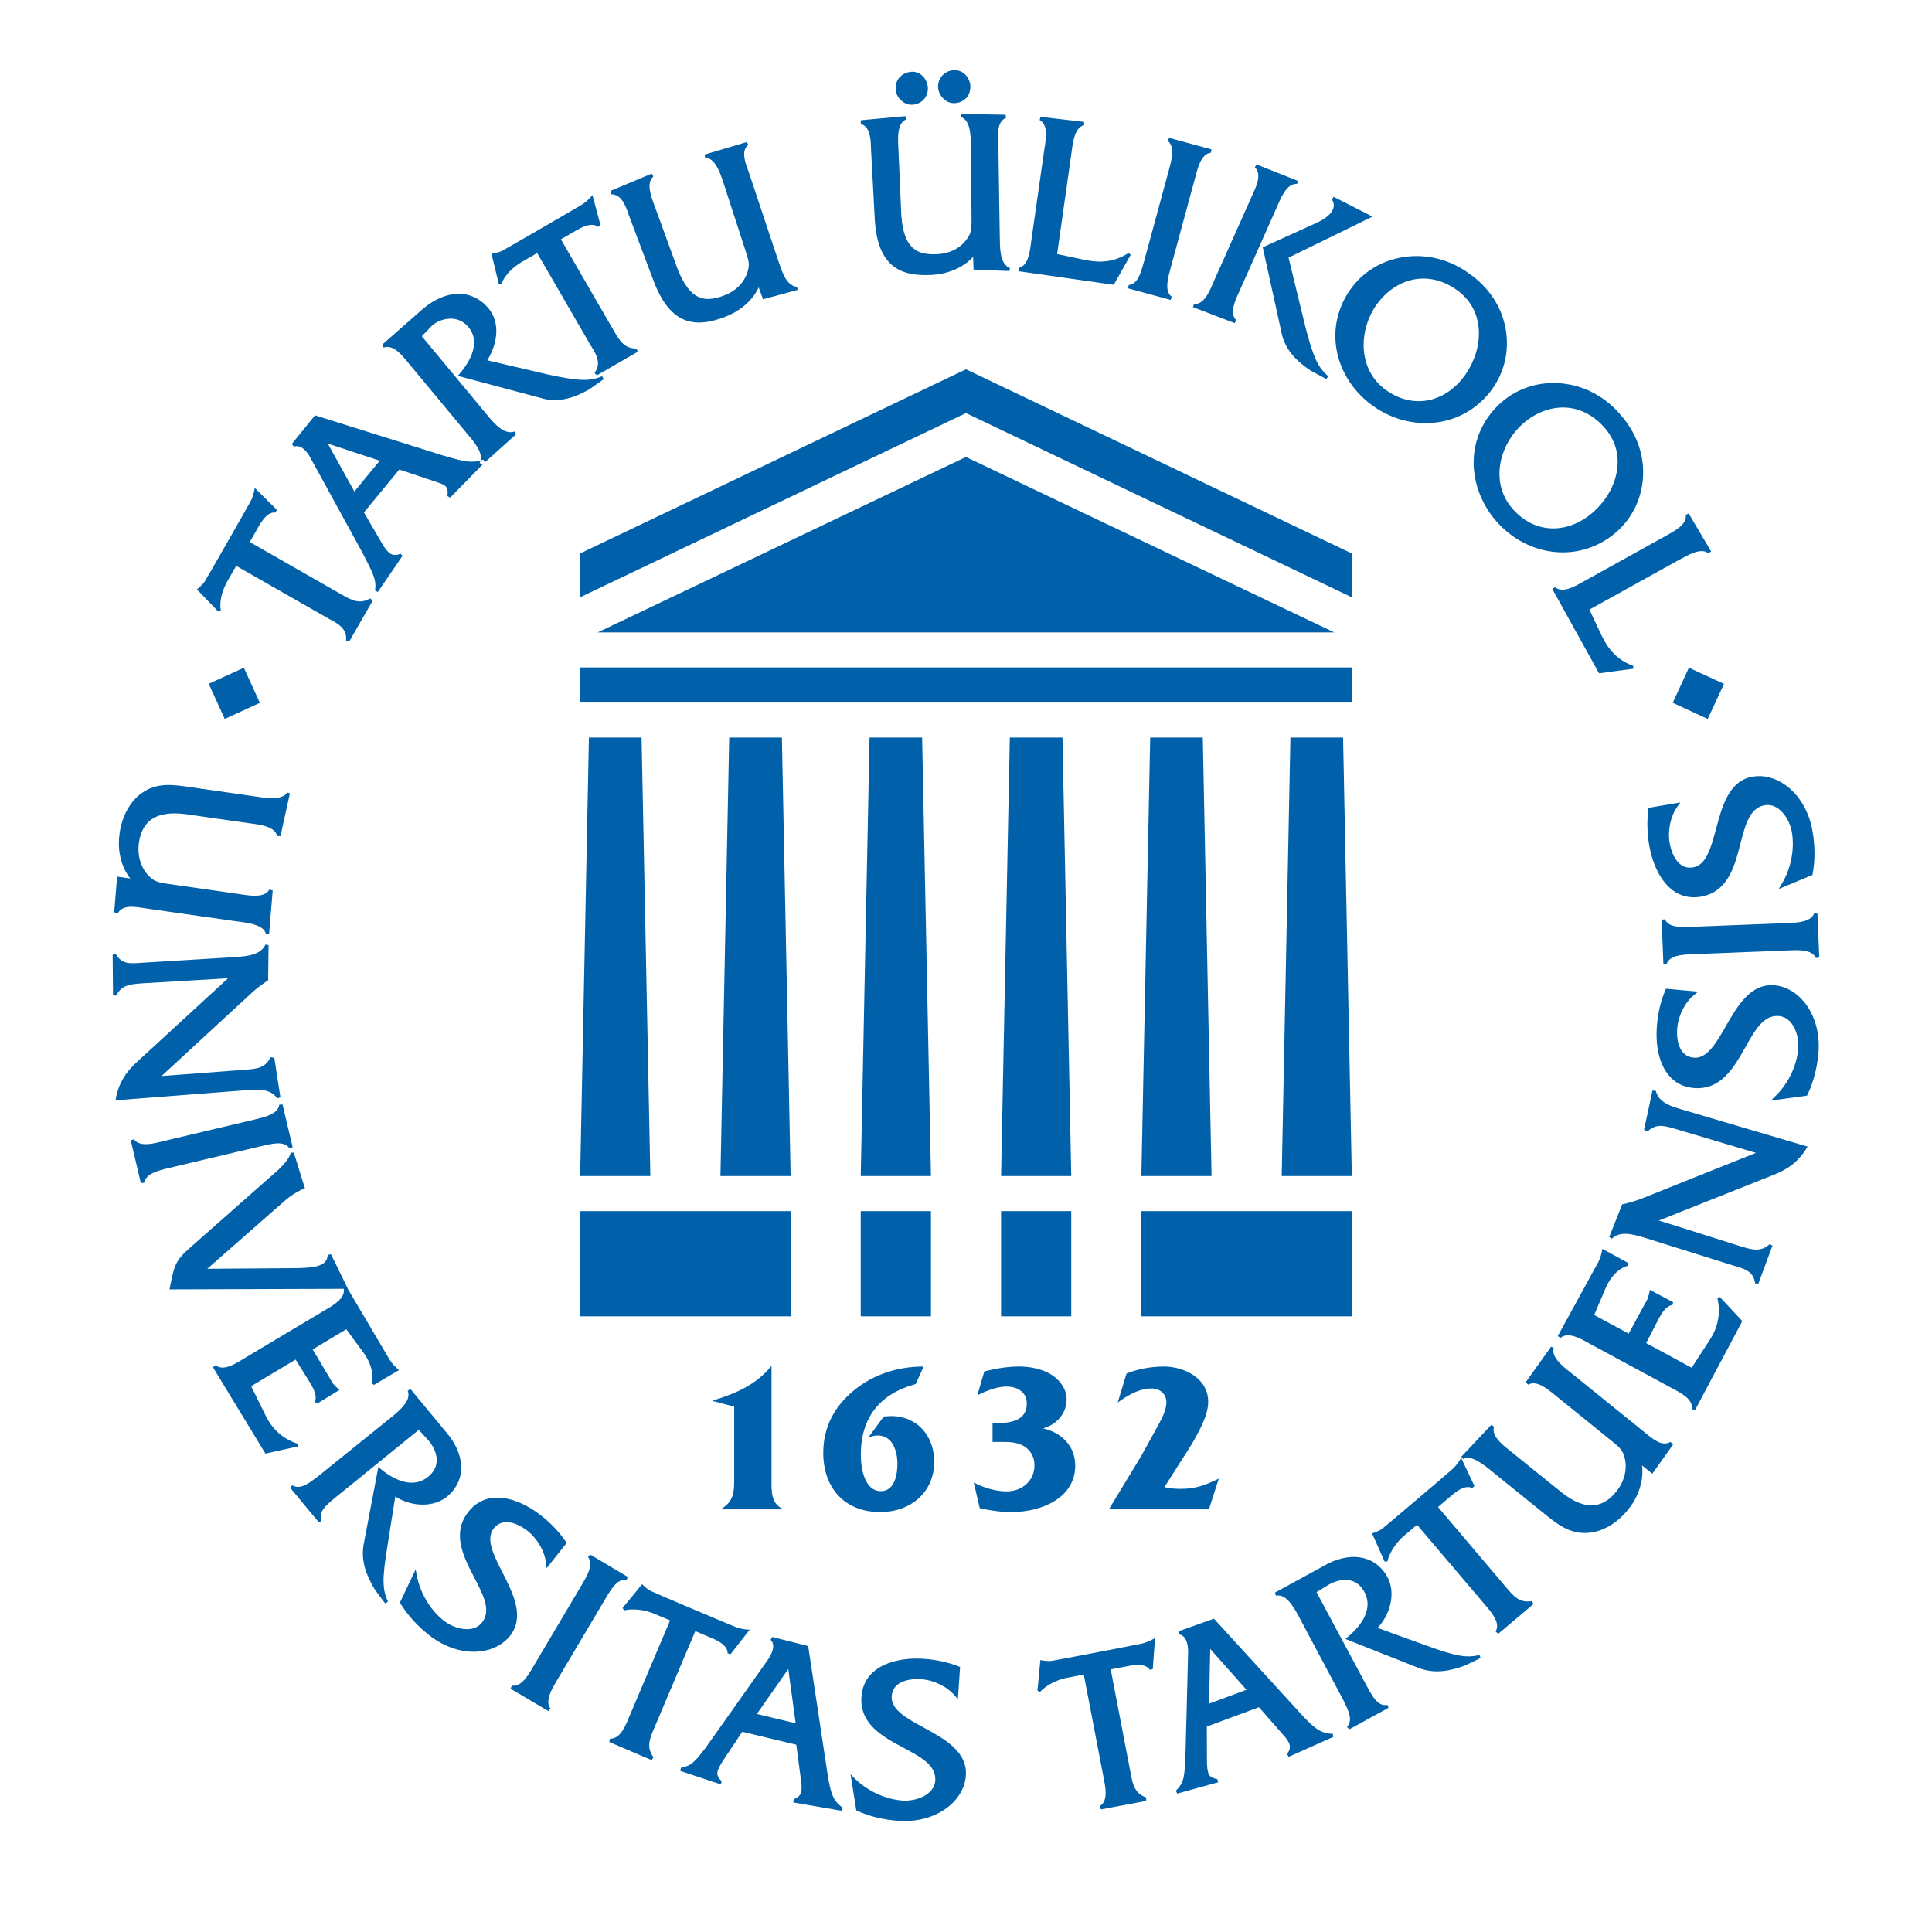 <?xml version="1.0" encoding="UTF-8"?>
<svg xmlns="http://www.w3.org/2000/svg" version="1.1" width="300px" height="300px">
  <path fill="#0061AA" d="M141.601,11.139c1.428-0.057,2.436,1.25,2.476,2.508c0.059,1.436-1.004,2.562-2.458,2.615  c-1.308,0.047-2.496-1.12-2.549-2.502c-0.029-0.7,0.221-1.358,0.702-1.843C140.245,11.446,140.891,11.163,141.601,11.139   M148.169,10.891c-1.458,0.057-2.553,1.208-2.506,2.625c0.051,1.226,1.107,2.552,2.559,2.503c1.481-0.06,2.515-1.176,2.456-2.659  C150.633,12.126,149.611,10.84,148.169,10.891 M246.533,238.024c2.244-0.138,4.519-1.448,6.248-3.581  c0.338-0.42,0.67-0.884,0.968-1.392c0.935-1.594,1.474-3.579,1.222-5.506c0.521,0.423,1.596,1.291,1.596,1.291l3.222-4.521  l-0.388-0.419c-1.347,0.791-2.76-0.449-3.937-1.417l-11.267-9.097c-1.21-0.954-3.42-2.569-2.923-4.048l-0.417-0.227l-3.935,5.514  l0.362,0.395c1.324-0.775,3.039,0.68,4.219,1.649l8.768,7.097c1.057,0.847,1.669,1.335,1.972,2.481  c0.499,1.76,0.026,3.773-1.281,5.386c-1.014,1.26-2.151,1.958-3.394,2.095c-1.544,0.167-3.302-0.539-5.218-2.095l-7.83-6.318  c-1.2-0.946-2.998-2.326-2.524-3.785l-0.441-0.26l-4.648,4.945l0.296,0.339c1.248-0.706,3.223,0.891,4.604,2.035l7.869,6.36  C241.843,236.705,243.709,238.201,246.533,238.024 M181.332,21.884c1.111,0.87,0.646,2.81,0.175,4.509l-3.815,14.039  c-0.461,1.6-0.918,3.707-2.431,3.823l-0.083,0.521l6.59,1.79l0.2-0.464c-1.24-0.9-0.572-3.055-0.175-4.557l3.797-13.976  c0.387-1.488,0.919-3.705,2.451-3.857l0.066-0.523l-6.574-1.784L181.332,21.884 M281.7,141.826  c-0.488,1.318-2.483,1.456-4.252,1.511l-14.53,0.571c-1.666,0.038-3.808,0.239-4.38-1.167l-0.521,0.072l0.269,6.815l0.494,0.065  c0.493-1.457,2.745-1.468,4.3-1.537l14.476-0.569c1.538-0.077,3.813-0.233,4.414,1.185l0.521-0.098l-0.275-6.808L281.7,141.826   M55.034,76.324c0.445-0.559,3.476-4.23,3.939-4.784c-0.703-0.233-6.909-2.274-8.081-2.663  C51.491,69.955,54.674,75.681,55.034,76.324 M75.298,71.771l-5.406,5.506l-0.446-0.275c0.11-0.396,0.075-0.755,0.021-0.973  c-0.156-0.623-0.488-0.796-2.078-1.317l-5.388-1.8l-5.488,6.657c0,0,2.612,4.479,2.612,4.485c0.589,1.029,1.188,1.888,1.778,2.047  c0.329,0.086,0.744,0.155,1.254-0.141l0.353,0.335l-3.842,5.63l-0.454-0.239c0.413-1.643-0.671-3.336-1.951-5.898  c0,0-8.008-14.622-8.106-14.786c-1.301-2.305-2.526-1.634-2.526-1.634l-0.317-0.435l3.608-4.443l19.781,6.211  c2.37,0.659,4.497,1.455,6.321,0.659L75.298,71.771z M229.727,256.979c-2.025,0.515-3.761,0.173-8.248-1.463  c0,0-6.918-2.487-7.576-2.747c1.891-1.911,3.03-5.511,1.367-8.188c-1.95-3.142-5.782-3.75-9.836-1.36l-7.47,4.082l0.176,0.47  c1.521-0.27,2.562,1.483,3.349,2.872l7.105,13.354c0.763,1.58,1.553,3.016,0.574,4.183l0.363,0.341l6.064-3.321l-0.129-0.467  c-1.52,0.294-2.305-1.238-3.237-2.941l-7.804-14.568l1.802-1.095c1.483-0.903,4.176-1.556,5.592,0.984  c1.666,2.995-0.933,5.769-2.68,7.19l-0.226,0.188l11.48,4.547c2.311,0.851,4.628,0.498,7.101-0.417l2.415-1.176L229.727,256.979   M237.872,248.614c-1.944,0.335-2.837-0.754-4.12-2.268c0,0-10.084-11.903-10.461-12.34c0.364-0.315,2.233-1.897,2.233-1.897  c1.219-1.037,2.297-1.46,3.085-1.033l0.336-0.337l-2.063-4.367c0,0-0.539,1.018-1.339,1.745c-0.807,0.728-10.286,8.775-10.89,9.245  c-0.613,0.467-1.595,0.743-1.595,0.743l1.942,4.368l0.436-0.021c0,0,0.348-1.929,2.421-3.838l2.182-1.85l10.486,12.342  c0.932,1.084,2.334,2.658,1.844,3.947c-0.03,0.075-0.069,0.236-0.125,0.308l0.419,0.32l5.457-4.604L237.872,248.614   M177.986,279.118c-1.851-0.668-2.099-2.057-2.464-4.001c0,0-2.941-15.325-3.052-15.893c0.487-0.093,2.884-0.551,2.884-0.551  c1.568-0.298,2.72-0.146,3.192,0.614l0.459-0.118l0.347-4.826c0,0-0.962,0.629-2.015,0.865c-1.061,0.239-13.277,2.58-14.039,2.693  c-0.754,0.104-1.747-0.135-1.747-0.135l-0.46,4.757l0.403,0.201c0,0,1.241-1.511,3.982-2.16l2.815-0.536l3.055,15.898  c0.285,1.415,0.722,3.468-0.332,4.35c-0.066,0.049-0.183,0.165-0.26,0.213l0.206,0.473l7.012-1.316L177.986,279.118 M57.483,92.921  c-1.712,0.979-2.926,0.255-4.65-0.724c0,0-13.551-7.743-14.045-8.031c0.241-0.427,1.452-2.546,1.452-2.546  c0.799-1.393,1.665-2.157,2.549-2.029l0.201-0.424l-3.43-3.409c0,0-0.152,1.145-0.66,2.104c-0.51,0.959-6.679,11.755-7.093,12.402  c-0.404,0.646-1.235,1.245-1.235,1.245l3.315,3.447l0.411-0.179c0,0-0.508-1.7,0.954-4.431l1.425-2.48l14.053,8.027  c1.263,0.7,3.292,1.541,2.996,3.56c0,0.031,0.5,0.159,0.5,0.159l3.644-6.334L57.483,92.921 M98.859,54.132  c-1.979-0.019-2.661-1.248-3.657-2.966c0,0-7.816-13.506-8.105-14.005c0.427-0.248,2.543-1.47,2.543-1.47  c1.382-0.801,2.519-1.028,3.214-0.467l0.392-0.263l-1.251-4.676c0,0-0.712,0.913-1.634,1.487  c-0.918,0.571-11.673,6.798-12.354,7.155c-0.683,0.358-1.696,0.455-1.696,0.455l1.128,4.644l0.439,0.053  c0,0,0.431-1.721,3.052-3.351l2.486-1.433l8.112,14.009c0.739,1.239,2.067,2.986,0.799,4.582c-0.015,0.022,0.358,0.395,0.358,0.395  l6.325-3.646L98.859,54.132 M109.411,24.007l0.081,0.489c1.53,0.029,2.265,2.199,2.765,3.644l3.488,10.727  c0.401,1.349,0.73,2.007,0.389,3.149c-0.474,1.758-1.783,3.154-3.738,3.881c-2.955,1.095-5.196,0.809-7.15-4.045l-3.606-9.896  c-0.536-1.43-1.352-3.551-0.186-4.544l-0.248-0.458l-6.374,2.675l0.103,0.542c1.546,0.02,2.169,1.66,2.684,3.165l3.751,9.97  c2.718,7.477,6.786,7.548,11.128,5.936c2.041-0.755,4.252-2.304,5.309-4.631c0.239,0.655,0.672,1.866,0.672,1.866l5.386-1.468  l-0.102-0.47c-1.735-0.129-2.415-2.634-2.92-4.076l-4.572-13.725c-0.539-1.445-1.271-3.252-0.078-4.262l-0.239-0.419L109.411,24.007   M149.3,17.701l-0.065,0.487c1.449,0.492,1.492,2.78,1.528,4.312l0.096,11.278c-0.024,1.403,0.092,2.133-0.569,3.115  c-0.996,1.537-2.659,2.477-4.742,2.574c-3.142,0.164-5.203-0.796-5.591-6l-0.462-10.534c-0.071-1.523-0.216-3.78,1.19-4.384  l-0.092-0.511l-6.886,0.628l-0.066,0.552c1.467,0.479,1.562,2.236,1.604,3.822l0.568,10.64c0.342,7.946,4.195,9.243,8.817,9.012  c2.183-0.104,4.755-0.916,6.473-2.813c0.021,0.691,0.074,1.981,0.074,1.981l5.584,0.227l0.042-0.478  c-1.625-0.652-1.518-3.235-1.559-4.77l-0.222-14.464c-0.082-1.54-0.232-3.483,1.203-4.086l-0.099-0.473L149.3,17.701   M175.229,39.289c-2.148,1.395-4.363,1.555-6.571,1.11l-4.51-0.951l2.235-15.738c0.195-1.518,0.455-3.947,1.967-4.276l-0.009-0.509  l-6.79-0.79l-0.106,0.508c1.376,0.749,0.966,2.995,0.724,4.516l-2.048,14.333c-0.196,1.528-0.428,3.794-1.949,4.102l-0.031,0.518  l14.803,2.11l2.638-4.668L175.229,39.289 M253.61,103.397c-2.401-0.865-3.866-2.54-4.841-4.569l-1.97-4.17l13.907-7.714  c1.319-0.67,3.414-2.019,4.59-1.012l0.398-0.32l-3.471-5.883l-0.461,0.213c0.229,1.552-1.8,2.519-3.168,3.309l-12.654,7.02  c-1.346,0.759-3.321,1.923-4.473,0.891l-0.42,0.303l7.253,13.086l5.314-0.714L253.61,103.397 M227.519,58.205  c2.803-3.956,3.286-9.928-1.33-13.192c-2.047-1.455-4.299-2.02-6.5-1.643c-2.312,0.398-4.432,1.819-5.98,4.005  c-1.302,1.84-2.029,4.192-1.96,6.493c0.08,2.553,1.143,5.055,3.5,6.724c1.997,1.415,4.189,1.96,6.353,1.592  C223.878,61.796,225.981,60.385,227.519,58.205 M231.762,60.332c-1.957,2.778-4.867,4.623-8.178,5.186  c-3.521,0.607-7.285-0.285-10.32-2.433c-3.058-2.157-5.149-5.383-5.735-8.855c-0.56-3.235,0.21-6.538,2.166-9.297  c1.909-2.696,4.807-4.471,8.172-5.003c3.626-0.58,7.31,0.354,10.368,2.627c2.997,2.101,4.979,5.149,5.57,8.572  C234.373,54.396,233.652,57.666,231.762,60.332z M247.314,79.592c3.669-3.171,5.581-8.844,1.879-13.132  c-1.642-1.897-3.689-2.995-5.922-3.162c-2.329-0.165-4.729,0.706-6.761,2.459c-1.702,1.475-2.969,3.578-3.459,5.829  c-0.542,2.502-0.114,5.182,1.776,7.369c1.599,1.85,3.6,2.917,5.781,3.073C242.914,82.201,245.299,81.332,247.314,79.592   M250.924,82.671c-2.571,2.223-5.838,3.315-9.194,3.067c-3.562-0.26-6.999-2.025-9.423-4.845c-2.448-2.832-3.704-6.46-3.45-9.972  c0.246-3.276,1.786-6.293,4.342-8.5c2.504-2.161,5.74-3.189,9.141-2.897c3.661,0.309,7.011,2.104,9.422,5.039  c2.415,2.771,3.605,6.203,3.355,9.665C254.885,77.54,253.396,80.538,250.924,82.671z M272.18,120.588  c-3.711,0.627-4.772,4.607-5.709,8.112c-0.781,2.898-1.509,5.636-3.563,5.983c-2.785,0.467-3.521-3.064-3.646-3.779  c-0.337-1.981,0.15-4.217,1.235-5.707l0.441-0.593l-4.947,0.837l-0.032,0.216c-0.234,1.763-0.203,3.616,0.113,5.498  c0.545,3.233,1.919,5.842,3.773,7.162c1.241,0.871,2.667,1.185,4.234,0.921c4.23-0.718,5.26-4.691,6.163-8.194  c0.78-3.019,1.454-5.619,3.81-6.014c2.217-0.372,3.862,2.196,4.188,4.192c0.455,2.659-0.141,5.667-1.58,8.047l-0.479,0.781  l5.256-2.192l0.028-0.156c0.39-2.07,0.382-4.299-0.017-6.621c-0.504-3.028-2.048-5.65-4.22-7.19  C275.648,120.77,273.855,120.309,272.18,120.588 M275.583,152.998c-3.753-0.354-5.801,3.219-7.607,6.37  c-1.496,2.597-2.902,5.057-4.976,4.866c-2.811-0.267-2.625-3.876-2.559-4.59c0.18-2,1.225-4.042,2.663-5.192l0.578-0.467  l-4.998-0.462l-0.078,0.202c-0.697,1.649-1.133,3.442-1.301,5.339c-0.314,3.268,0.347,6.146,1.805,7.893  c0.963,1.167,2.265,1.834,3.845,1.984c4.274,0.395,6.29-3.182,8.068-6.34c1.529-2.708,2.847-5.051,5.234-4.833  c2.223,0.211,3.157,3.121,2.966,5.134c-0.249,2.687-1.596,5.434-3.597,7.363l-0.662,0.635l5.623-0.767l0.074-0.145  c0.906-1.9,1.481-4.058,1.696-6.4c0.287-3.053-0.53-5.982-2.232-8.035C278.888,154.063,277.275,153.153,275.583,152.998   M79.194,254.017c2.34-2.951,0.47-6.613-1.176-9.853c-1.361-2.672-2.646-5.194-1.354-6.823c1.762-2.214,4.674-0.083,5.236,0.36  c1.577,1.254,2.712,3.246,2.9,5.081l0.072,0.733l3.121-3.932l-0.123-0.182c-1.005-1.471-2.271-2.825-3.77-4.004  c-2.561-2.042-5.33-3.064-7.591-2.804c-1.501,0.172-2.774,0.89-3.762,2.136c-2.666,3.36-0.774,7.005,0.89,10.221  c1.436,2.76,2.681,5.146,1.191,7.018c-1.389,1.75-4.336,0.945-5.925-0.315c-2.107-1.678-3.679-4.312-4.189-7.046l-0.176-0.897  l-2.436,5.137l0.081,0.138c1.095,1.793,2.591,3.459,4.438,4.907c2.405,1.916,5.302,2.837,7.945,2.534  C76.495,256.205,78.138,255.349,79.194,254.017 M149.981,275.728c0.264-3.756-3.349-5.729-6.535-7.465  c-2.638-1.427-5.122-2.783-4.982-4.868c0.207-2.816,3.822-2.702,4.54-2.652c2.004,0.138,4.061,1.138,5.255,2.549l0.483,0.56l0.339-5  l-0.2-0.086c-1.659-0.647-3.462-1.047-5.365-1.179c-3.271-0.231-6.135,0.493-7.852,1.982c-1.146,0.994-1.789,2.305-1.897,3.891  c-0.305,4.281,3.327,6.218,6.515,7.925c2.746,1.467,5.112,2.736,4.945,5.117c-0.156,2.235-3.038,3.232-5.063,3.091  c-2.687-0.197-5.47-1.476-7.444-3.439l-0.65-0.649l0.896,5.62l0.148,0.063c1.925,0.868,4.079,1.386,6.431,1.545  c3.067,0.224,5.967-0.658,7.99-2.408C149.003,279.055,149.861,277.421,149.981,275.728 M261.34,172.333  c-1.859-0.557-3.757-1.075-4.22-2.941l-0.521-0.063l-1.317,6.097l0.521,0.288c1.401-1.335,2.709-0.903,4.527-0.367  c0.099,0.029,12.331,3.67,12.331,3.67s-17.752,7.104-17.919,7.167c-1.482,0.556-2.853,0.825-2.853,0.825l-2.011,5.083l0.423,0.251  c1.273-1.258,3.262-0.693,5.131-0.131l13.694,4.292c1.867,0.553,3.148,0.888,3.411,2.785l0.495,0.044l2.195-5.9l-0.423-0.246  c-1.439,1.325-2.842,0.839-4.667,0.297c0,0-11.101-3.528-12.556-3.957c1.462-0.583,17.677-7.037,17.677-7.037  c2.286-0.885,3.998-2.032,5.429-4.446L261.34,172.333 M38.035,169.298c1.938-0.146,3.893-0.335,5,1.239l0.512-0.125l-0.951-6.164  l-0.586-0.083c-0.84,1.747-2.211,1.81-4.102,1.957c-0.097,0.003-12.827,0.966-12.827,0.966S39.136,154.119,39.271,154  c1.185-1.041,2.367-1.782,2.367-1.782l0.066-5.464l-0.479-0.081c-0.746,1.623-2.806,1.802-4.754,1.949l-14.32,0.87  c-1.945,0.147-3.258,0.291-4.184-1.39l-0.476,0.143l0.06,6.284l0.476,0.081c0.875-1.753,2.352-1.79,4.249-1.935  c0,0,11.627-0.665,13.142-0.78c-1.153,1.072-14.007,12.875-14.007,12.875c-1.813,1.634-3.004,3.322-3.474,6.086L38.035,169.298   M267.051,201.393l-0.373,0.203c0.567,2.393,0.031,4.62-1.184,6.463c0,0-2.414,3.731-2.812,4.324  c-0.431-0.23-6.598-3.57-7.067-3.825c0.222-0.41,1.602-3.123,1.602-3.123c0.54-1,1.21-2.559,2.5-2.819l0.09-0.41l-3.621-1.917  c0,0-0.158,1.113-0.527,1.744c-0.031,0-2.756,5.054-2.756,5.054l-5.362-2.897l1.8-4.218c0.692-1.58,1.875-3.002,3.364-3.392  l0.077-0.49l-3.968-2.172c0,0-0.113,1.009-0.622,2.038l-6.305,11.507l0.426,0.29c1.188-1.029,3.158,0.125,4.494,0.871l12.743,6.895  c1.352,0.721,3.393,1.725,3.151,3.255l0.483,0.213l7.364-13.846L267.051,201.393 M187.751,264.543  c0.68-0.254,5.14-1.903,5.805-2.151c-0.484-0.548-4.814-5.434-5.638-6.359C187.892,257.268,187.764,263.813,187.751,264.543   M207.038,269.705l-6.954,3.104l-0.213-0.46c0.742-1.06,0.482-1.73-0.631-2.975l-3.746-4.275l-8.097,3.001l0.013,5.184  c0.033,2.352,0.274,2.684,1.627,2.99l0.129,0.472l-6.376,1.766l-0.197-0.458c1.182-1.208,1.286-1.842,1.464-4.71  c0,0,0.445-16.83,0.433-16.845c-0.015-2.684-1.367-2.693-1.367-2.693l-0.042-0.528l5.42-1.931l13.897,15.217  c1.715,1.766,2.644,2.616,4.554,2.66L207.038,269.705z M51.394,194.755l-0.518,0.103c-0.018,1.878-2.301,2.041-5.421,2.061  c0,0-11.851,0.084-13.271,0.1c1.084-0.962,12.097-10.62,12.097-10.62c0.644-0.571,2.011-1.525,3.07-1.863  c0.003,0-1.732-5.575-1.732-5.575l-0.482,0.05c-0.314,1.351-2.148,2.859-3.396,3.936l-12.384,10.933  c-2.113,1.864-2.313,2.819-2.79,5.131l-0.248,1.204l27.701-0.093L51.394,194.755 M259.741,109.127l5.439,2.514l2.521-5.449  l-5.45-2.508L259.741,109.127 M40.353,109.136l-2.489-5.449l-5.451,2.496l2.483,5.453L40.353,109.136 M202.718,50.824  c1.205,4.645,1.93,6.247,3.534,7.596l-0.295,0.435l-2.402-1.279c-2.214-1.468-3.857-3.156-4.481-5.55l-2.994-13.623l8.47-3.851  c3.318-1.568,2.578-3.205,2.265-3.552l0.267-0.446l6.039,3.08l-13.035,6.373L202.718,50.824 M192.458,45.221  c-0.687,1.473-1.586,3.433-0.477,4.527l-0.27,0.426l-6.473-2.486l0.166-0.467c1.672,0.091,2.525-2.248,3.174-3.75l5.901-13.217  c0.634-1.39,1.486-3.183,0.373-4.281l0.275-0.43l6.413,2.546l-0.141,0.475c-1.556-0.128-2.433,2.012-3.05,3.421L192.458,45.221z   M93.497,58.419c-1.931,0.833-3.693,0.752-8.375-0.26c0,0-9.449-2.214-9.47-2.214c0.891-1.311,2.678-5.296,0.024-8.276  c-2.457-2.756-6.308-2.774-9.93,0.229l-6.422,5.638l0.251,0.432c1.452-0.507,2.756,1.058,3.764,2.299l9.341,11.248  c0.984,1.146,2.574,3.054,1.793,4.362l0.407,0.282l5.275-4.739l-0.257-0.417c-1.449,0.539-2.963-0.991-3.986-2.248l-10.41-12.54  L67,50.649c1.066-1.044,3.828-2.035,5.679,0.072c2.25,2.58-0.039,5.913-1.585,7.645l13.459,3.587  c2.415,0.521,4.657-0.188,6.968-1.501l2.22-1.574L93.497,58.419 M117.526,266.148c0.702,0.167,5.331,1.28,6.026,1.442  c-0.096-0.728-0.979-7.196-1.15-8.421C121.694,260.181,117.953,265.549,117.526,266.148 M130.68,281.171l-7.507-1.288l0.089-0.505  c1.2-0.464,1.352-1.17,1.128-2.825l-0.74-5.636l-8.389-2.011l-2.878,4.314c-1.279,1.975-1.26,2.386-0.32,3.393l-0.147,0.458  l-6.277-2.079l0.095-0.487c1.643-0.348,2.081-0.821,3.831-3.101c0,0,9.73-13.731,9.73-13.764c1.481-2.238,0.364-2.995,0.364-2.995  l0.261-0.46l5.572,1.412l3.088,20.379c0.437,2.418,0.728,3.644,2.301,4.738L130.68,281.171z M101.477,272.875  c-1.172-1.586-0.595-2.879,0.176-4.693c0,0,6.093-14.368,6.316-14.905c0.458,0.194,2.699,1.145,2.699,1.145  c1.481,0.631,2.34,1.395,2.314,2.298l0.452,0.15l2.979-3.815c0,0-1.164-0.012-2.164-0.407c-1.017-0.392-12.465-5.242-13.158-5.58  c-0.692-0.323-1.38-1.078-1.38-1.078l-3.034,3.693l0.222,0.383c0,0,1.881-0.551,4.512,0.437l2.638,1.116l-6.319,14.907  c-0.542,1.333-1.323,3.277-2.69,3.428c-0.089,0.006-0.242,0.04-0.33,0.034l-0.098,0.515l6.564,2.8L101.477,272.875 M85.463,265.286  c-0.841-1.132,0.123-2.879,1.041-4.384l7.42-12.514c0.868-1.424,1.871-3.33,3.36-3.045l0.213-0.474l-5.856-3.477l-0.333,0.378  c0.958,1.208-0.26,3.102-1.041,4.446l-7.391,12.456c-0.775,1.332-1.882,3.324-3.39,3.063l-0.209,0.482l5.872,3.479L85.463,265.286   M60.249,248.701c-0.896-1.888-0.896-3.646-0.125-8.378c0,0,1.136-7.25,1.261-7.956c2.236,1.508,5.977,1.938,8.3-0.198  c2.721-2.499,2.589-6.394-0.521-9.914l-5.425-6.57l-0.424,0.273c0.55,1.43-0.979,2.785-2.198,3.83l-11.769,9.488  c-1.401,1.043-2.658,2.1-3.992,1.361l-0.269,0.417l4.416,5.325l0.422-0.213c-0.577-1.436,0.784-2.491,2.28-3.733l12.833-10.41  l1.413,1.562c1.167,1.281,2.331,3.8,0.095,5.673c-2.629,2.211-5.843,0.174-7.567-1.265l-0.23-0.181l-2.301,12.119  c-0.392,2.433,0.389,4.644,1.756,6.899l1.602,2.145L60.249,248.701 M46.227,224.61l0.003-0.424c-2.343-0.74-3.974-2.333-4.949-4.318  c0,0-1.975-3.976-2.28-4.622c0.43-0.254,6.442-3.848,6.902-4.129c0.237,0.407,1.859,2.979,1.859,2.979  c0.586,0.981,1.586,2.342,1.157,3.58l0.297,0.292l3.5-2.139c0,0-0.882-0.698-1.232-1.341c0.015-0.029-2.938-4.951-2.938-4.951  l5.23-3.127l2.713,3.698c1.003,1.401,1.625,3.145,1.195,4.618l0.379,0.323l3.905-2.307c0,0-0.816-0.602-1.443-1.568l-6.677-11.302  l-0.467,0.229c0.279,1.537-1.714,2.641-3.043,3.413l-12.432,7.427c-1.311,0.807-3.217,2.046-4.408,1.055l-0.434,0.306l8.153,13.413  L46.227,224.61 M22.386,183.654c0.23-1.379,2.16-1.908,3.881-2.3l14.155-3.349c1.625-0.36,3.693-0.975,4.519,0.302l0.502-0.173  l-1.574-6.634l-0.502,0.034c-0.197,1.525-2.412,1.959-3.929,2.327l-14.09,3.339c-1.492,0.38-3.7,0.96-4.556-0.311l-0.488,0.188  l1.574,6.636L22.386,183.654 M22.102,123.083c-1.853,1.277-3.142,3.569-3.527,6.285c-0.079,0.526-0.118,1.098-0.118,1.686  c0.009,1.845,0.563,3.82,1.772,5.356c-0.673-0.096-2.043-0.291-2.043-0.291l-0.452,5.532l0.556,0.169  c0.743-1.374,2.594-1.031,4.108-0.8l14.329,2.044c1.535,0.208,4.249,0.452,4.581,1.986l0.475-0.026l0.563-6.748l-0.515-0.154  c-0.736,1.335-2.957,0.973-4.464,0.74l-11.173-1.599c-1.338-0.188-2.11-0.298-2.959-1.126c-1.333-1.257-1.954-3.229-1.66-5.288  c0.232-1.598,0.847-2.786,1.848-3.537c1.234-0.921,3.107-1.218,5.554-0.871l9.958,1.421c1.514,0.198,3.76,0.47,4.099,1.963  l0.521-0.003l1.46-6.636l-0.426-0.137c-0.708,1.248-3.233,0.888-4.996,0.614l-10.018-1.436  C26.809,121.829,24.445,121.485,22.102,123.083 M119.8,212.196h-0.098c-2.227,2.762-5.491,4.231-8.958,5.254v0.11l3.261,0.856  v11.253c0,2.001-0.051,3.415-1.96,4.6v0.095h9.437v-0.095c-1.779-0.874-1.681-2.75-1.681-4.433V212.196 M143.424,212.196  c-4.274,0-8.02,1.379-10.847,3.722c-3.038,2.499-4.743,5.728-4.743,9.657c0,5.416,3.258,9.216,8.848,9.216  c4.675,0,8.383-3.019,8.383-7.826c0-3.948-2.594-7.078-6.702-7.078l-1.126,0.063l-2.411,3.281h0.103  c0.364-0.214,0.867-0.328,1.364-0.328c2.369,0,3.058,2.516,3.058,4.419c0,1.621-0.426,4.221-2.567,4.221  c-2.597,0-3.118-3.695-3.118-5.619c0-5.795,2.923-9.493,8.524-11.007L143.424,212.196 M154.123,223.901h1.552  c1.296,0,2.553,0.072,3.636,0.862c0.874,0.691,1.319,1.658,1.319,2.771c0,2.417-1.953,4.048-4.312,4.048  c-1.693,0-3.635-0.57-5.113-1.392l0.925,3.992c1.643,0.392,3.316,0.607,5.003,0.607c4.389,0,9.826-2.063,9.826-7.224  c0-3.039-2.148-5.134-5-5.766c2.095-0.559,3.663-2.309,3.663-4.514c0-1.751-1.22-3.185-2.655-4.006  c-1.394-0.755-3.139-1.084-4.704-1.084c-1.815,0-3.669,0.309-5.425,0.775l-1.076,3.692c1.298-0.664,3.029-1.355,4.485-1.355  c1.639,0,3.194,0.759,3.194,2.65c0,2.655-2.549,3.022-4.609,3.022h-0.709V223.901 M174.932,213.28l-1.376,4.512  c1.47-1.093,3.321-2.188,5.246-2.188c1.273,0,2.317,0.799,2.317,2.188c0,1.191-0.818,2.69-1.383,3.713l-2.541,4.601l-5.007,8.259  h15.538l1.526-4.763c-2.025,0.997-3.621,1.589-5.861,1.589c-0.884,0-1.745-0.068-2.595-0.272l0.392-0.595l3.862-6.062  c1.072-1.928,2.557-4.375,2.557-6.601c0-3.631-3.687-5.464-6.877-5.464C178.823,212.196,176.723,212.556,174.932,213.28   M92.813,98.196h114.372l-57.187-27.234L92.813,98.196 M90.085,109.085H209.91v-5.443H90.085V109.085z M90.085,204.402h32.681  v-16.34H90.085V204.402z M177.23,204.402h32.68v-16.34h-32.68V204.402z M133.653,204.402h10.903v-16.34h-10.903V204.402z   M155.446,204.402h10.896v-16.34h-10.896V204.402z M99.622,114.527h-8.175l-1.361,68.088h10.897L99.622,114.527 M121.412,114.527  h-8.182l-1.361,68.088h10.897L121.412,114.527 M143.187,114.527h-8.166l-1.367,68.088h10.903L143.187,114.527 M164.979,114.527  h-8.175l-1.357,68.088h10.896L164.979,114.527 M186.77,114.527h-8.169l-1.37,68.088h10.897L186.77,114.527 M208.553,114.527h-8.178  l-1.351,68.088h10.886L208.553,114.527 M149.999,57.346L90.085,85.938v6.804l59.914-28.596l59.911,28.596v-6.804L149.999,57.346"></path>
</svg>
